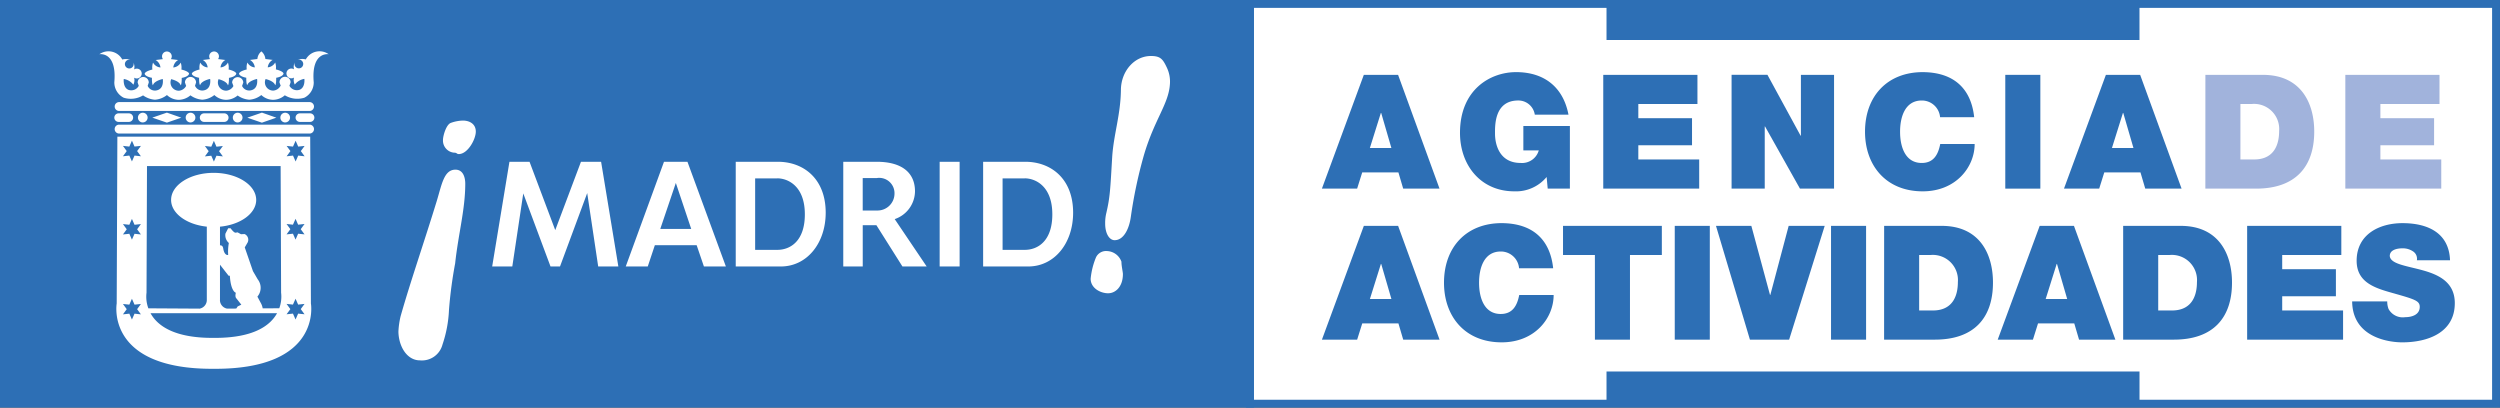 <svg xmlns="http://www.w3.org/2000/svg" width="374.664" height="61.087" viewBox="0 0 374.664 61.087">
  <rect x="0" y="0" width="374.664" height="61.087" fill="#333333" stroke="none"/>
  <g id="logo_madrid_agencias" transform="translate(-412.539 -299.365)">
    <rect id="Rectángulo_75" data-name="Rectángulo 75" width="187.921" height="61.087" transform="translate(599.281 299.365)" fill="#2d6fb5"/>
    <path id="Trazado_186" data-name="Trazado 186" d="M600.461,300.546H653.3v4.814h79.875v-4.814h52.843v58.726H733.179v-4.233H653.3v4.233H600.461Z" fill="#fff"/>
    <rect id="Rectángulo_76" data-name="Rectángulo 76" width="187.922" height="61.087" transform="translate(412.539 299.365)" fill="#2d6fb5"/>
    <path id="Trazado_187" data-name="Trazado 187" d="M444.578,354.635c16.3.1,14.556-9.786,14.556-9.786l-.106-25.005h-28.9l-.1,25.005s-1.738,9.89,14.552,9.786m.926-10.272v-5.329l1.278,1.641.2.021c.155,2.409.9,2.54.9,2.54-.176.692.1.868.1.868l.72.922-.543.26-.216.321-1.369.011A1.314,1.314,0,0,1,445.5,344.363Zm8.887,1.2-2.484.016a2.528,2.528,0,0,0-.231-.707l-.564-1.053a2.043,2.043,0,0,0,.052-2.586l-.718-1.231-1.229-3.561.434-.742a.932.932,0,0,0-.461-1.259l-.535.027-.514-.28-.281.049c-.257.055-.768-.665-.768-.665h-.359l-.41.8a1.537,1.537,0,0,0,.511,1.409,7.054,7.054,0,0,0-.1,1.792c-.336.076-.641-.282-.743-.972-.064-.422-.308-.481-.486-.464v-2.8c3.07-.289,5.427-1.976,5.427-4.01,0-2.242-2.857-4.057-6.377-4.057s-6.376,1.815-6.376,4.057c0,2.017,2.316,3.69,5.352,4.006v11.032a1.316,1.316,0,0,1-1.077,1.255l-7.684-.048a5.018,5.018,0,0,1-.274-2.343l.071-18.971h20.027l.071,18.971A5.032,5.032,0,0,1,454.391,345.568Zm-19.29.739h18.957c-.992,1.81-3.459,3.74-9.48,3.7C438.559,350.047,436.093,348.117,435.1,346.307Zm-2.793-2.164.388.883.959-.1-.569.779.569.778-.959-.105-.388.882-.39-.882-.957.105.568-.778-.568-.779.957.1Zm0-11.968.388.882.959-.105-.569.779.569.776-.959-.1-.388.879-.39-.879-.957.1.57-.776-.57-.779.957.105Zm0-11.724.388.882.959-.1-.569.778.569.78-.959-.106-.388.88-.39-.88-.957.106.568-.78-.568-.778.957.106Zm12.282.023.386.884.962-.106-.573.778.573.779-.962-.1-.386.881-.39-.881-.957.1.568-.779-.568-.778.957.106Zm12.249-.012.389.878.958-.1-.568.774.568.779-.958-.106-.389.885-.391-.885-.957.106.569-.779-.569-.774.957.1Zm-.01,11.7.385.881.962-.105-.573.778.573.779-.962-.1-.385.884-.39-.884-.958.1.568-.779-.568-.778.958.105Zm0,11.976.387.879.96-.1-.569.774.569.779-.96-.1-.387.883-.39-.883-.956.1.566-.774-.566-.779.956.1Zm2.1-24.754a.667.667,0,1,0,0-1.335h-28.54a.667.667,0,1,0,0,1.335Zm0-3.385a.665.665,0,1,0,0-1.33h-28.54a.665.665,0,1,0,0,1.33Zm-27.082,1.641a.641.641,0,0,0,0-1.282h-1.537a.641.641,0,1,0,0,1.282Zm14.3,0a.641.641,0,0,0,0-1.282h-3.021a.641.641,0,1,0,0,1.282Zm12.861,0a.641.641,0,0,0,0-1.282h-1.534a.641.641,0,1,0,0,1.282Zm-25.072.077a.726.726,0,1,0-.727-.725A.724.724,0,0,0,433.931,317.717Zm7.155,0a.726.726,0,1,0-.724-.725A.727.727,0,0,0,441.086,317.717Zm7.066,0a.726.726,0,1,0-.727-.725A.723.723,0,0,0,448.152,317.717Zm7.118,0a.726.726,0,1,0-.722-.725A.727.727,0,0,0,455.27,317.717Zm-3.483-1.468L449.6,317l2.188.751,2.166-.751Zm-14.243,0-2.187.751,2.187.751L439.71,317Zm-4.109-3.895-.021-.038.038.037Zm24.93-4.08a2.1,2.1,0,0,0-1.292.076.656.656,0,1,1-.361.359,1.472,1.472,0,0,0-.114,1.053.735.735,0,1,0,0,1.229,1.469,1.469,0,0,0,.114,1.053,2.273,2.273,0,0,1,1.436-.855v.007s.162,1.28-.717,1.628a1.279,1.279,0,0,1-1.526-.6l.178-.513a.834.834,0,0,0-1.668,0l.19.526-.04.01a1.35,1.35,0,0,1-1.056.7,1.237,1.237,0,0,1-1.193-1.682l.006-.046h.027s1.242.27,1.422.924c0,0,.169-.079.154-1.117,0,0,.947-.14,1.087-.587l.016-.054c-.105-.382-1.154-.612-1.154-.612a2.237,2.237,0,0,0-.1-1.038,1.4,1.4,0,0,1-1.116.728,1.468,1.468,0,0,1,.733-1.116l-1.087-.136a1.668,1.668,0,0,0-.6-1.14,1.645,1.645,0,0,0-.6,1.14L450,308.35a1.462,1.462,0,0,1,.729,1.116,1.391,1.391,0,0,1-1.112-.728,2.208,2.208,0,0,0-.1,1.038s-1.052.23-1.15.612l-.01.035c.142.446,1.092.59,1.092.59-.017,1.038.15,1.113.15,1.113.182-.654,1.423-.921,1.423-.921h.05l0,.013c.077.665-.056,1.555-1.021,1.7a1.174,1.174,0,0,1-1.234-.669l.182-.513a.836.836,0,0,0-1.671,0l.192.525a1.343,1.343,0,0,1-1.054.694,1.234,1.234,0,0,1-1.189-1.682v-.046c.061.015,1.244.288,1.419.924,0,0,.166-.079.154-1.117,0,0,.948-.14,1.089-.587l.014-.054c-.1-.382-1.155-.612-1.155-.612a2.186,2.186,0,0,0-.1-1.038,1.394,1.394,0,0,1-1.113.728,1.46,1.46,0,0,1,.729-1.116l-1.089-.136a.729.729,0,1,0-1.205,0l-1.086.136a1.465,1.465,0,0,1,.729,1.116,1.4,1.4,0,0,1-1.115-.728,2.214,2.214,0,0,0-.1,1.038s-1.052.23-1.154.612l-.006.035c.14.446,1.089.59,1.089.59-.012,1.038.154,1.113.154,1.113.178-.654,1.421-.921,1.421-.921h.082l.006.012c.073.665-.062,1.555-1.022,1.7a1.189,1.189,0,0,1-1.253-.7l.158-.49a.833.833,0,0,0-1.666,0l.183.524-.016.005a1.355,1.355,0,0,1-1.058.7,1.239,1.239,0,0,1-1.191-1.682l0-.046h.023s1.243.27,1.42.924c0,0,.166-.079.155-1.117,0,0,.949-.14,1.089-.587l.014-.054c-.106-.382-1.154-.612-1.154-.612a2.2,2.2,0,0,0-.1-1.038,1.394,1.394,0,0,1-1.115.728,1.468,1.468,0,0,1,.733-1.116l-1.089-.136a.729.729,0,1,0-1.2,0l-1.092.136a1.46,1.46,0,0,1,.729,1.116,1.4,1.4,0,0,1-1.112-.728,2.223,2.223,0,0,0-.1,1.038s-1.05.23-1.154.612l-.006.035c.141.446,1.091.59,1.091.59-.014,1.038.153,1.113.153,1.113.178-.654,1.422-.921,1.422-.921h.055l0,.013c.076.665-.058,1.555-1.019,1.7a1.184,1.184,0,0,1-1.248-.7l.166-.493a.833.833,0,1,0-1.666,0l.165.493a1.28,1.28,0,0,1-1.53.607c-.877-.348-.718-1.628-.718-1.628v-.007a2.261,2.261,0,0,1,1.435.855,1.452,1.452,0,0,0,.115-1.053.736.736,0,1,0,0-1.229,1.458,1.458,0,0,0-.115-1.053.657.657,0,1,1-.358-.359,2.105,2.105,0,0,0-1.3-.076,2.345,2.345,0,0,0-3.433-.792s2.652-.473,2.241,4.216a2.562,2.562,0,0,0,1.409,2.3,3.564,3.564,0,0,0,2.9-.352,3.488,3.488,0,0,0,1.778.65,3.25,3.25,0,0,0,1.8-.7,2.634,2.634,0,0,0,1.76.717,2.768,2.768,0,0,0,1.758-.673,3.458,3.458,0,0,0,1.785.656,3.236,3.236,0,0,0,1.8-.7,2.636,2.636,0,0,0,1.762.717,2.753,2.753,0,0,0,1.728-.651,3.419,3.419,0,0,0,1.75.634,3.246,3.246,0,0,0,1.8-.7,2.639,2.639,0,0,0,1.762.717,2.752,2.752,0,0,0,1.761-.68,3.6,3.6,0,0,0,2.922.365,2.564,2.564,0,0,0,1.41-2.3c-.41-4.689,2.241-4.216,2.241-4.216A2.347,2.347,0,0,0,458.365,308.274Z" fill="#fff"/>
    <path id="Trazado_188" data-name="Trazado 188" d="M502.188,339.3l-1.646-11-4.077,11h-1.423l-4.082-10.951L489.316,339.3H486.3l2.586-15.686H491.9l3.852,10.239,3.852-10.239h3.02l2.584,15.686Zm11.636-12.518-2.333,6.894h4.638Zm4.207,12.518-1.088-3.193H510.68l-1.063,3.193h-3.3l5.73-15.686h3.519l5.757,15.686Zm11-13.2h-3.321V336.81h3.321c1.923,0,4.127-1.288,4.127-5.322C533.162,327.207,530.581,326.092,529.035,326.092Zm.53,13.2H522.8V323.609h6.311c3.851,0,7.172,2.532,7.172,7.629C536.281,335.851,533.443,339.3,529.565,339.3Zm14.423-13.253h-2.154v4.866h2.154a2.542,2.542,0,0,0,2.609-2.534A2.293,2.293,0,0,0,543.988,326.042Zm3.8,13.253-3.9-6.182h-2.05V339.3h-2.918V323.609h4.995c3.929,0,5.755,1.745,5.755,4.436a4.453,4.453,0,0,1-3.041,4.157l4.787,7.093Zm5.577,0V323.609h2.992V339.3Zm12.752-13.2h-3.321V336.81h3.321c1.928,0,4.133-1.288,4.133-5.322C570.248,327.207,567.661,326.092,566.115,326.092Zm.53,13.2h-6.766V323.609h6.31c3.856,0,7.176,2.532,7.176,7.629C573.365,335.851,570.527,339.3,566.645,339.3Zm17.3-16.582a68.989,68.989,0,0,0-1.927,9.117c-.252,1.854-1.089,3.526-2.435,3.526-.763,0-1.416-.943-1.416-2.5a6.351,6.351,0,0,1,.18-1.6c.546-2.362.582-3.381.873-8.356.219-3.419,1.272-6.361,1.307-10.1.036-2.723,1.961-5.048,4.506-5.048,1.416,0,1.779.47,2.364,1.707a4.89,4.89,0,0,1,.469,2.577C587.649,315.008,585.507,317.334,583.944,322.713Zm-5.3,20.6c-1.236,0-2.653-.8-2.653-2.182a11.17,11.17,0,0,1,.8-3.2,1.66,1.66,0,0,1,1.637-.946,2.385,2.385,0,0,1,2.178,1.6c0,.654.22,1.562.22,1.855C580.819,342.4,579.656,343.313,578.639,343.313ZM481.3,322.454c-.36,0-.22-.213-.757-.213a1.823,1.823,0,0,1-1.617-1.9c0-.612.468-2.261,1.148-2.548a5.7,5.7,0,0,1,1.835-.358c1,0,1.937.5,1.937,1.649C483.843,320.264,482.623,322.454,481.3,322.454Zm-.542,16.341a64.971,64.971,0,0,0-.933,7.038,18.584,18.584,0,0,1-.972,5.17,3.184,3.184,0,0,1-3.375,2.368c-1.974,0-3.192-2.117-3.229-4.306a12.165,12.165,0,0,1,.325-2.3c1.5-5.279,3.515-11.059,5.419-17.273.755-2.479,1.077-4.7,2.8-4.7,1.153,0,1.473,1.151,1.473,2.122C482.263,330.75,481.223,334.449,480.755,338.8Z" fill="#fff"/>
    <path id="Trazado_189" data-name="Trazado 189" d="M610.647,327.634h5.278l.765-2.436h5.421l.717,2.436h5.445l-6.21-17.052h-5.134Zm7.189-6.09,1.648-5.255h.048l1.528,5.255Z" fill="#2d6fb5"/>
    <path id="Trazado_190" data-name="Trazado 190" d="M644.487,327.634h3.324v-9.386h-6.974V321.9h2.313a2.6,2.6,0,0,1-2.719,1.886c-3.2,0-3.841-2.794-3.841-4.394,0-1.17-.119-4.967,3.483-4.967a2.49,2.49,0,0,1,2.48,2.125H647.6c-.764-4.012-3.515-6.376-7.858-6.376-3.84,0-8.4,2.6-8.4,9.1,0,4.848,3.1,8.765,8.14,8.765a5.962,5.962,0,0,0,4.844-2.15Z" fill="#2d6fb5"/>
    <path id="Trazado_191" data-name="Trazado 191" d="M652.812,327.634H667.19v-4.37h-9.123v-2.126h8.048v-4.06h-8.048v-2.126h8.86v-4.37H652.812Z" fill="#2d6fb5"/>
    <path id="Trazado_192" data-name="Trazado 192" d="M672.044,327.634h4.968V318.32h.048l5.23,9.314H687.4V310.582h-4.967V319.7h-.048l-4.968-9.123h-5.374Z" fill="#2d6fb5"/>
    <path id="Trazado_193" data-name="Trazado 193" d="M708.4,316.934c-.453-4.275-3.033-6.735-7.713-6.758-5.255,0-8.646,3.558-8.646,8.931,0,5.04,3.129,8.933,8.646,8.933,4.991,0,7.785-3.655,7.785-7.094h-5.159c-.31,1.6-1,2.842-2.77,2.842-2.46,0-3.248-2.388-3.248-4.681s.788-4.68,3.248-4.68a2.735,2.735,0,0,1,2.747,2.507Z" fill="#2d6fb5"/>
    <rect id="Rectángulo_77" data-name="Rectángulo 77" width="5.254" height="17.052" transform="translate(713.063 310.582)" fill="#2d6fb5"/>
    <path id="Trazado_194" data-name="Trazado 194" d="M721.858,327.634h5.278l.764-2.436h5.421l.717,2.436h5.445l-6.209-17.052h-5.135Zm7.189-6.09,1.648-5.255h.047l1.529,5.255Z" fill="#2d6fb5"/>
    <path id="Trazado_195" data-name="Trazado 195" d="M748.3,314.952h1.672a3.768,3.768,0,0,1,4.131,4.06c0,1.6-.477,4.251-3.749,4.251H748.3Zm-5.254,12.682h7.6c5.946,0,8.717-3.32,8.717-8.55,0-4.3-2.006-8.5-7.691-8.5h-8.621Z" fill="#a1b3dc"/>
    <path id="Trazado_196" data-name="Trazado 196" d="M764.023,327.634H778.4v-4.37h-9.123v-2.126h8.048v-4.06h-8.048v-2.126h8.86v-4.37H764.023Z" fill="#a1b3dc"/>
    <path id="Trazado_197" data-name="Trazado 197" d="M765.047,344.533c.048,5.446,5.565,6.138,7.5,6.138,3.8,0,7.882-1.433,7.882-5.875,0-3.129-2.389-4.251-4.8-4.92s-4.848-.931-4.944-2.149c0-.956,1.171-1.146,1.887-1.146a2.725,2.725,0,0,1,1.552.429,1.308,1.308,0,0,1,.622,1.362h4.967c-.143-4.156-3.415-5.565-7.117-5.565-3.511,0-6.878,1.7-6.878,5.637,0,3.439,3.081,4.179,5.779,4.943,2.938.836,3.678,1.075,3.678,1.959,0,1.265-1.313,1.552-2.173,1.552a2.425,2.425,0,0,1-2.508-1.242,3.16,3.16,0,0,1-.191-1.123Zm-15.738,5.732h14.377v-4.37h-9.123v-2.126h8.048v-4.06h-8.048v-2.125h8.86v-4.371H749.309Zm-13.327-12.681h1.672a3.769,3.769,0,0,1,4.132,4.06c0,1.6-.478,4.251-3.75,4.251h-2.054Zm-5.254,12.681h7.595c5.946,0,8.717-3.319,8.717-8.55,0-4.3-2.006-8.5-7.69-8.5h-8.622Zm-18.8,0h5.278l.764-2.436H723.4l.717,2.436h5.445l-6.209-17.052h-5.135Zm7.188-6.09,1.648-5.254h.048l1.528,5.254Zm-18.962-6.591h1.672a3.768,3.768,0,0,1,4.131,4.06c0,1.6-.477,4.251-3.749,4.251h-2.054Zm-5.254,12.681H702.5c5.947,0,8.717-3.319,8.717-8.55,0-4.3-2.006-8.5-7.69-8.5h-8.621Zm-7.953,0h5.254V333.213h-5.254ZM686,333.213h-5.4l-2.747,10.341H677.8l-2.795-10.341h-5.3l5.087,17.052h5.875Zm-22.473,17.052h5.254V333.213h-5.254Zm-11.965,0h5.254V337.584h4.776v-4.371H646.781v4.371h4.777Zm-6.257-10.7c-.454-4.275-3.033-6.735-7.714-6.759-5.254,0-8.646,3.559-8.646,8.932,0,5.04,3.129,8.932,8.646,8.932,4.991,0,7.786-3.654,7.786-7.093h-5.159c-.311,1.6-1,2.842-2.771,2.842-2.459,0-3.247-2.388-3.247-4.681s.788-4.681,3.247-4.681a2.735,2.735,0,0,1,2.747,2.508Zm-34.654,10.7h5.278l.765-2.436h5.421l.717,2.436h5.445l-6.21-17.052h-5.134Zm7.189-6.09,1.648-5.254h.048l1.528,5.254Z" fill="#2d6fb5"/>
  </g>
</svg>
